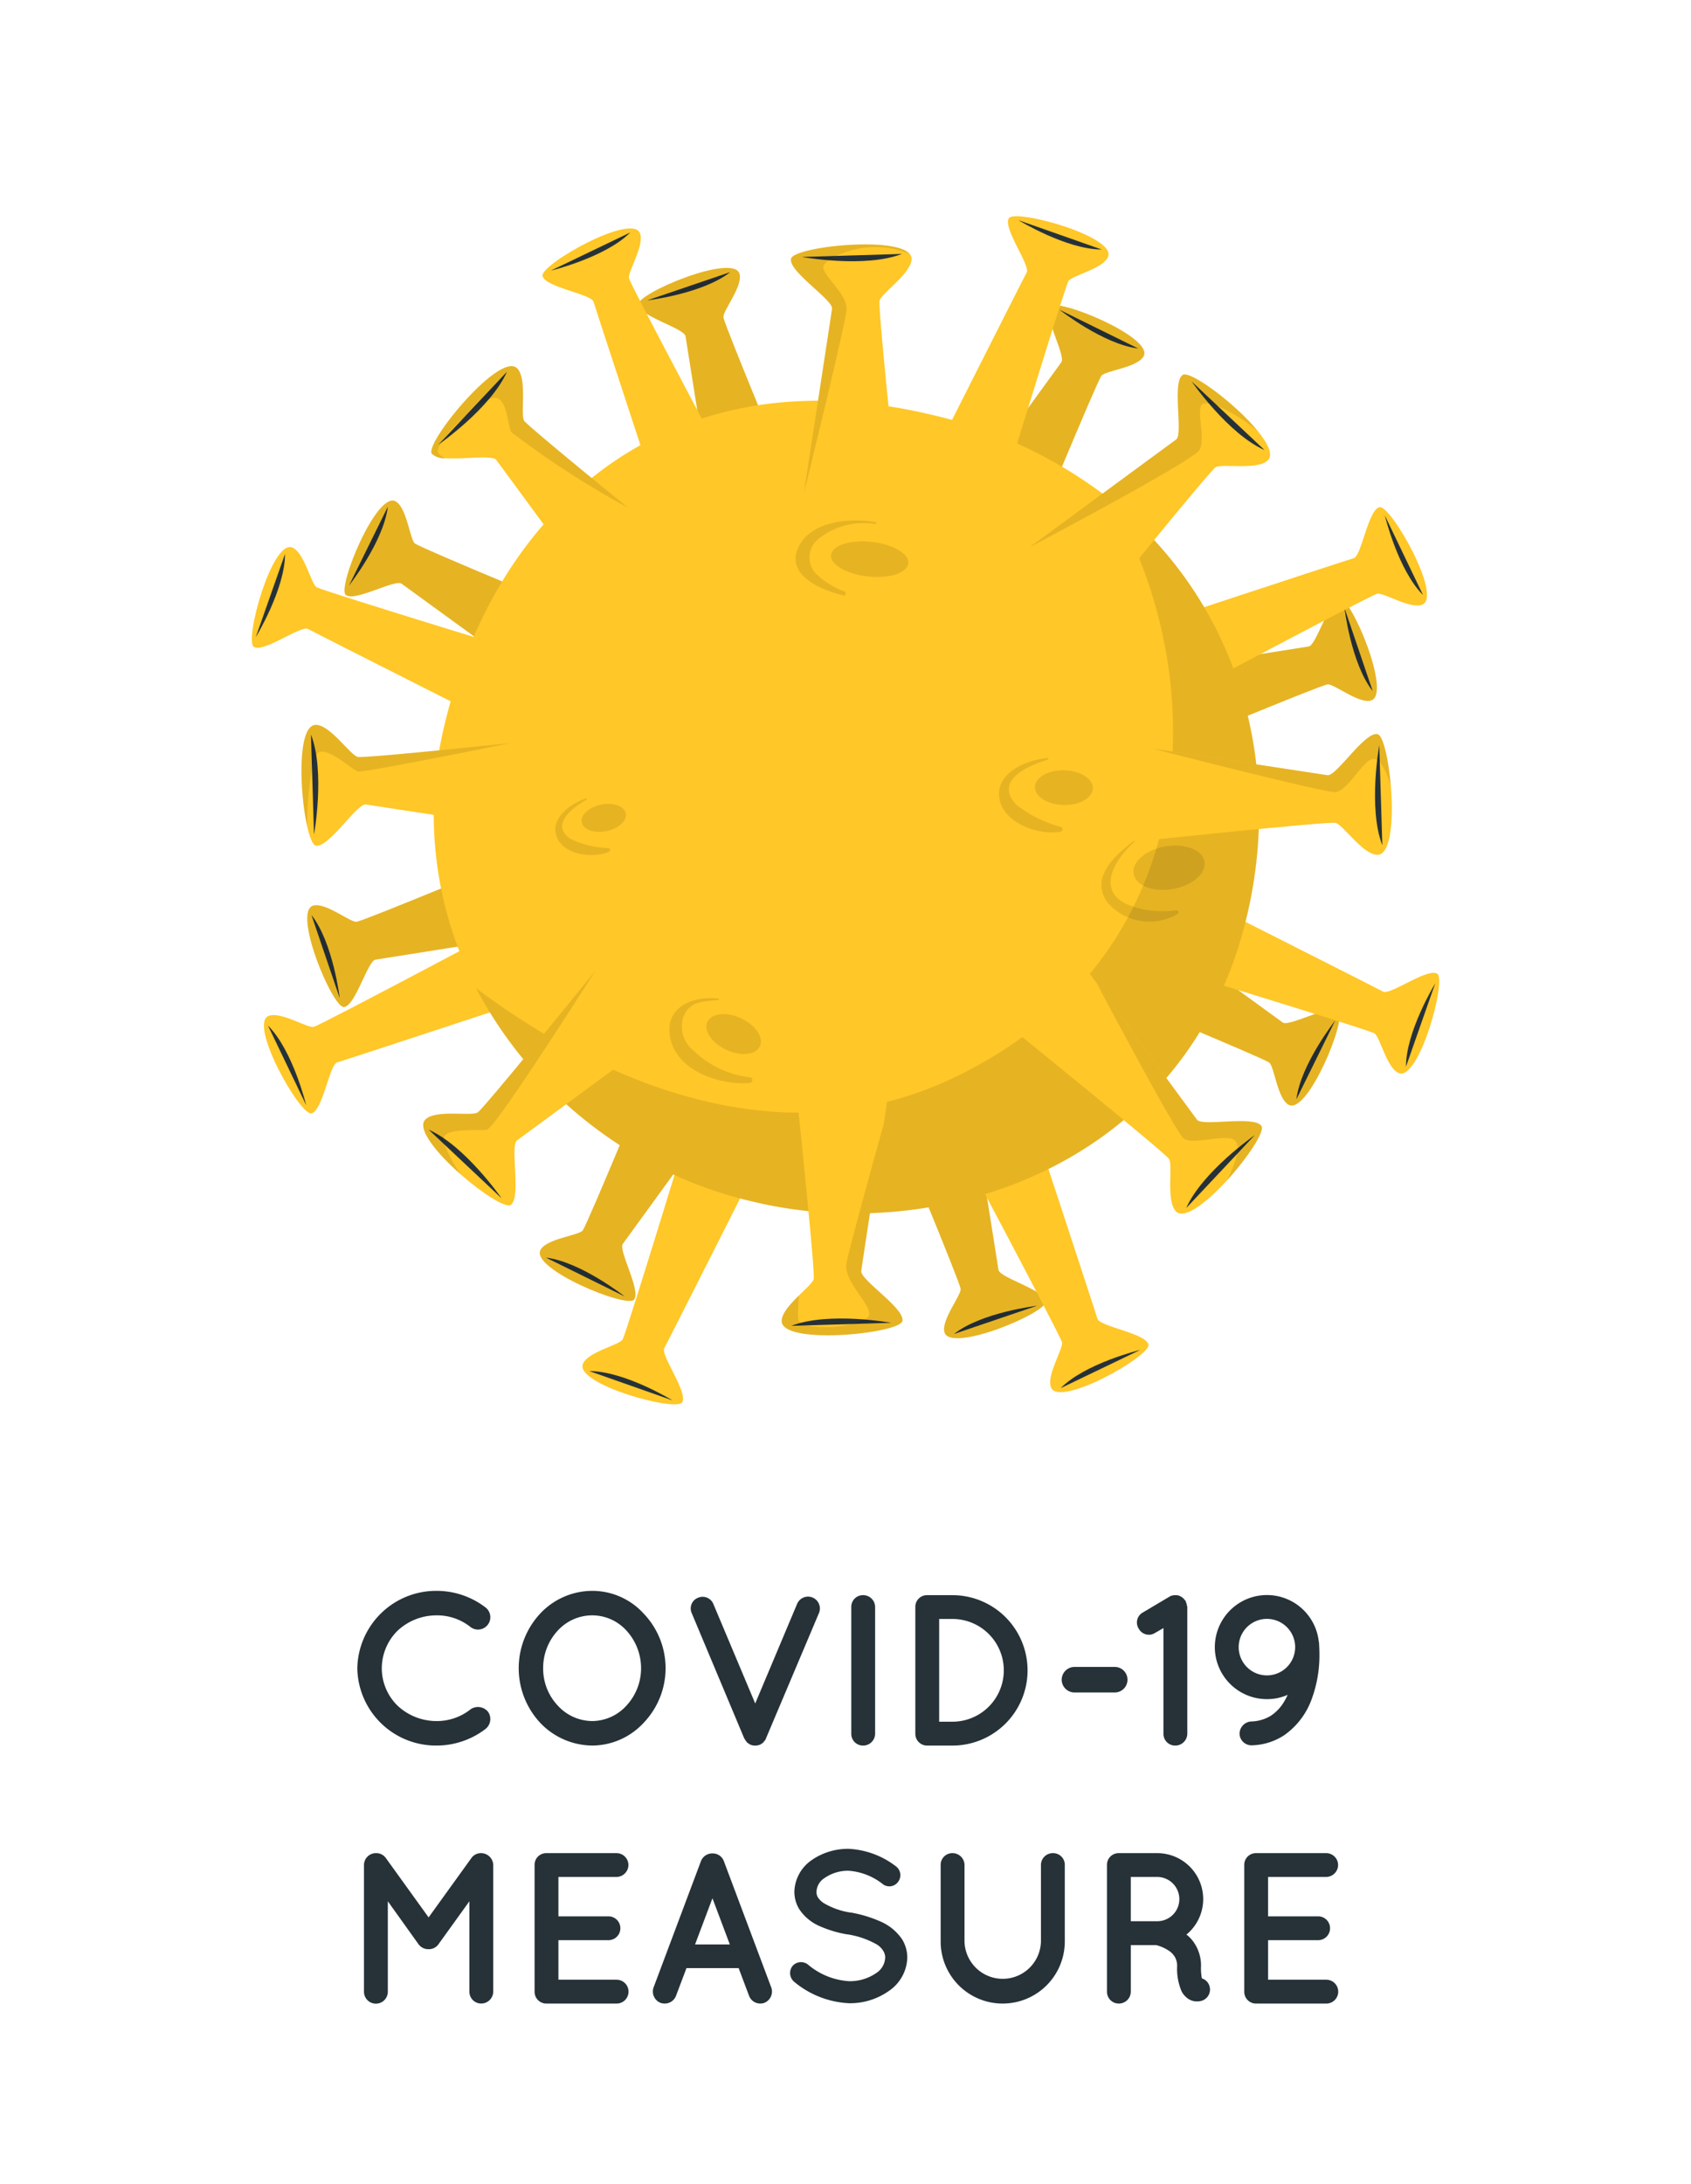 <svg id="keyimg3-covid" xmlns="http://www.w3.org/2000/svg" width="93.628" height="120.848" viewBox="0 0 93.628 120.848">
  <g id="Group_5270" data-name="Group 5270" transform="translate(0)">
    <rect id="Rectangle_1741" data-name="Rectangle 1741" width="93.628" height="120.848" fill="#fff"/>
  </g>
  <g id="Group_5329" data-name="Group 5329" transform="translate(13.936 11.962)">
    <g id="Group_5328" data-name="Group 5328">
      <g id="Group_5295" data-name="Group 5295" transform="translate(3.076 2.864)">
        <g id="Group_5273" data-name="Group 5273" transform="translate(43.91 35.97)">
          <g id="Group_5272" data-name="Group 5272">
            <g id="Group_5271" data-name="Group 5271">
              <path id="Path_8635" data-name="Path 8635" d="M144.3,120.53s7.6,5.522,7.959,5.783,2.594-1.025,3.086-.621-1.7,5.736-2.751,5.179c-.634-.335-.8-2.156-1.086-2.343-.5-.323-9.344-3.974-9.344-3.974Z" transform="translate(-142.162 -120.53)" fill="#ffc727"/>
              <path id="Path_8636" data-name="Path 8636" d="M150.728,123.885s-1.92,2.435-2.149,4.362" transform="translate(-137.722 -118.209)" fill="#263238"/>
              <path id="Path_8637" data-name="Path 8637" d="M144.3,120.53s7.6,5.522,7.959,5.783,2.594-1.025,3.086-.621-1.7,5.736-2.751,5.179c-.634-.335-.8-2.156-1.086-2.343-.5-.323-9.344-3.974-9.344-3.974Z" transform="translate(-142.162 -120.53)" opacity="0.1"/>
            </g>
          </g>
        </g>
        <g id="Group_5276" data-name="Group 5276" transform="translate(45.729 18.326)">
          <g id="Group_5275" data-name="Group 5275">
            <g id="Group_5274" data-name="Group 5274">
              <path id="Path_8638" data-name="Path 8638" d="M143.237,114.264s9.282-1.472,9.717-1.54,1.11-2.558,1.743-2.622,2.856,5.257,1.717,5.609c-.685.211-2.088-.959-2.426-.888-.579.12-9.417,3.8-9.417,3.8Z" transform="translate(-143.237 -110.102)" fill="#ffc727"/>
              <path id="Path_8639" data-name="Path 8639" d="M150.152,110.391s.362,3.079,1.563,4.6" transform="translate(-138.452 -109.901)" fill="#263238"/>
              <path id="Path_8640" data-name="Path 8640" d="M143.237,114.264s9.282-1.472,9.717-1.54,1.11-2.558,1.743-2.622,2.856,5.257,1.717,5.609c-.685.211-2.088-.959-2.426-.888-.579.12-9.417,3.8-9.417,3.8Z" transform="translate(-143.237 -110.102)" opacity="0.1"/>
            </g>
          </g>
        </g>
        <g id="Group_5279" data-name="Group 5279" transform="translate(35.97 2.062)">
          <g id="Group_5278" data-name="Group 5278">
            <g id="Group_5277" data-name="Group 5277">
              <path id="Path_8641" data-name="Path 8641" d="M137.469,111.607l5.783-7.96c.261-.357-1.024-2.594-.621-3.086s5.736,1.7,5.179,2.751c-.335.636-2.154.8-2.343,1.088-.323.494-3.974,9.344-3.974,9.344Z" transform="translate(-137.469 -100.489)" fill="#ffc727"/>
              <path id="Path_8642" data-name="Path 8642" d="M140.824,100.636s2.435,1.919,4.362,2.147" transform="translate(-135.148 -100.387)" fill="#263238"/>
              <path id="Path_8643" data-name="Path 8643" d="M137.469,111.607l5.783-7.96c.261-.357-1.024-2.594-.621-3.086s5.736,1.7,5.179,2.751c-.335.636-2.154.8-2.343,1.088-.323.494-3.974,9.344-3.974,9.344Z" transform="translate(-137.469 -100.489)" opacity="0.1"/>
            </g>
          </g>
        </g>
        <g id="Group_5282" data-name="Group 5282" transform="translate(18.326)">
          <g id="Group_5281" data-name="Group 5281">
            <g id="Group_5280" data-name="Group 5280">
              <path id="Path_8644" data-name="Path 8644" d="M131.2,112.766s-1.472-9.28-1.54-9.717-2.558-1.11-2.622-1.743,5.257-2.856,5.609-1.717c.211.685-.959,2.09-.888,2.426.12.579,3.8,9.417,3.8,9.417Z" transform="translate(-127.041 -99.27)" fill="#ffc727"/>
              <path id="Path_8645" data-name="Path 8645" d="M127.331,100.973s3.078-.364,4.6-1.565" transform="translate(-126.84 -99.175)" fill="#263238"/>
              <path id="Path_8646" data-name="Path 8646" d="M131.2,112.766s-1.472-9.28-1.54-9.717-2.558-1.11-2.622-1.743,5.257-2.856,5.609-1.717c.211.685-.959,2.09-.888,2.426.12.579,3.8,9.417,3.8,9.417Z" transform="translate(-127.041 -99.27)" opacity="0.1"/>
            </g>
          </g>
        </g>
        <g id="Group_5285" data-name="Group 5285" transform="translate(2.062 12.873)">
          <g id="Group_5284" data-name="Group 5284">
            <g id="Group_5283" data-name="Group 5283">
              <path id="Path_8647" data-name="Path 8647" d="M128.546,117.261s-7.6-5.522-7.961-5.783-2.594,1.025-3.086.623,1.7-5.737,2.753-5.181c.634.335.8,2.155,1.086,2.343.5.325,9.344,3.974,9.344,3.974Z" transform="translate(-117.428 -106.879)" fill="#ffc727"/>
              <path id="Path_8648" data-name="Path 8648" d="M117.575,111.443s1.919-2.433,2.149-4.36" transform="translate(-117.326 -106.738)" fill="#263238"/>
              <path id="Path_8649" data-name="Path 8649" d="M128.546,117.261s-7.6-5.522-7.961-5.783-2.594,1.025-3.086.623,1.7-5.737,2.753-5.181c.634.335.8,2.155,1.086,2.343.5.325,9.344,3.974,9.344,3.974Z" transform="translate(-117.428 -106.879)" opacity="0.1"/>
            </g>
          </g>
        </g>
        <g id="Group_5288" data-name="Group 5288" transform="translate(0 32.381)">
          <g id="Group_5287" data-name="Group 5287">
            <g id="Group_5286" data-name="Group 5286">
              <path id="Path_8650" data-name="Path 8650" d="M129.705,122.766l-9.717,1.54c-.437.068-1.108,2.558-1.743,2.621s-2.856-5.255-1.717-5.609c.687-.211,2.09.959,2.426.89.579-.122,9.417-3.8,9.417-3.8Z" transform="translate(-116.209 -118.409)" fill="#ffc727"/>
              <path id="Path_8651" data-name="Path 8651" d="M117.912,125.037s-.364-3.079-1.565-4.6" transform="translate(-116.114 -117.009)" fill="#263238"/>
              <path id="Path_8652" data-name="Path 8652" d="M129.705,122.766l-9.717,1.54c-.437.068-1.108,2.558-1.743,2.621s-2.856-5.255-1.717-5.609c.687-.211,2.09.959,2.426.89.579-.122,9.417-3.8,9.417-3.8Z" transform="translate(-116.209 -118.409)" opacity="0.1"/>
            </g>
          </g>
        </g>
        <g id="Group_5291" data-name="Group 5291" transform="translate(12.873 43.91)">
          <g id="Group_5290" data-name="Group 5290">
            <g id="Group_5289" data-name="Group 5289">
              <path id="Path_8653" data-name="Path 8653" d="M134.2,127.36s-5.522,7.6-5.783,7.959,1.025,2.594.623,3.086-5.737-1.7-5.181-2.751c.335-.634,2.155-.8,2.343-1.086.325-.5,3.974-9.344,3.974-9.344Z" transform="translate(-123.818 -125.223)" fill="#ffc727"/>
              <path id="Path_8654" data-name="Path 8654" d="M128.382,133.789s-2.433-1.92-4.36-2.149" transform="translate(-123.677 -120.783)" fill="#263238"/>
              <path id="Path_8655" data-name="Path 8655" d="M134.2,127.36s-5.522,7.6-5.783,7.959,1.025,2.594.623,3.086-5.737-1.7-5.181-2.751c.335-.634,2.155-.8,2.343-1.086.325-.5,3.974-9.344,3.974-9.344Z" transform="translate(-123.818 -125.223)" opacity="0.1"/>
            </g>
          </g>
        </g>
        <g id="Group_5294" data-name="Group 5294" transform="translate(32.381 45.729)">
          <g id="Group_5293" data-name="Group 5293">
            <g id="Group_5292" data-name="Group 5292">
              <path id="Path_8656" data-name="Path 8656" d="M139.7,126.3s1.47,9.282,1.54,9.717,2.558,1.11,2.621,1.743-5.255,2.856-5.609,1.717c-.211-.685.959-2.088.89-2.426-.122-.579-3.8-9.417-3.8-9.417Z" transform="translate(-135.348 -126.298)" fill="#ffc727"/>
              <path id="Path_8657" data-name="Path 8657" d="M141.976,133.213s-3.078.362-4.6,1.563" transform="translate(-133.948 -121.513)" fill="#263238"/>
              <path id="Path_8658" data-name="Path 8658" d="M139.7,126.3s1.47,9.282,1.54,9.717,2.558,1.11,2.621,1.743-5.255,2.856-5.609,1.717c-.211-.685.959-2.088.89-2.426-.122-.579-3.8-9.417-3.8-9.417Z" transform="translate(-135.348 -126.298)" opacity="0.1"/>
            </g>
          </g>
        </g>
      </g>
      <g id="Group_5304" data-name="Group 5304">
        <g id="Group_5296" data-name="Group 5296" transform="translate(48.923 36.804)">
          <path id="Path_8659" data-name="Path 8659" d="M144.955,119.33s11.683,5.891,12.07,6.108,2.463-1.335,3-.991-1.005,5.927-2.123,5.5c-.673-.259-1.054-2.054-1.365-2.208-.533-.264-13.233-4.137-13.233-4.137Z" transform="translate(-143.307 -119.33)" fill="#ffc727"/>
          <path id="Path_8660" data-name="Path 8660" d="M153.784,122.671s-1.623,2.658-1.619,4.609" transform="translate(-137.178 -117.018)" fill="#263238"/>
        </g>
        <g id="Group_5297" data-name="Group 5297" transform="translate(48.165 16.1)">
          <path id="Path_8661" data-name="Path 8661" d="M142.859,114.136s12.427-4.1,12.854-4.216.8-2.685,1.423-2.824,3.48,4.9,2.387,5.387c-.658.294-2.2-.706-2.526-.594-.563.189-12.283,6.431-12.283,6.431Z" transform="translate(-142.859 -107.093)" fill="#ffc727"/>
          <path id="Path_8662" data-name="Path 8662" d="M151.473,107.366s.733,3.027,2.113,4.4" transform="translate(-136.899 -106.905)" fill="#263238"/>
        </g>
        <g id="Group_5298" data-name="Group 5298" transform="translate(36.805)">
          <path id="Path_8663" data-name="Path 8663" d="M136.145,112.762s5.89-11.683,6.106-12.07-1.333-2.463-.99-3,5.927,1,5.5,2.122c-.257.673-2.054,1.056-2.206,1.367-.264.533-4.138,13.233-4.138,13.233Z" transform="translate(-136.145 -97.577)" fill="#ffc727"/>
          <path id="Path_8664" data-name="Path 8664" d="M139.485,97.71s2.658,1.623,4.609,1.621" transform="translate(-133.834 -97.486)" fill="#263238"/>
        </g>
        <g id="Group_5299" data-name="Group 5299" transform="translate(16.1 0.679)">
          <path id="Path_8665" data-name="Path 8665" d="M130.95,114.888s-4.094-12.425-4.215-12.852-2.685-.8-2.826-1.425,4.9-3.48,5.389-2.386c.294.658-.706,2.2-.6,2.526.191.563,6.433,12.283,6.433,12.283Z" transform="translate(-123.907 -97.979)" fill="#ffc727"/>
          <path id="Path_8666" data-name="Path 8666" d="M124.181,100.223s3.027-.731,4.4-2.113" transform="translate(-123.718 -97.888)" fill="#263238"/>
        </g>
        <g id="Group_5300" data-name="Group 5300" transform="translate(0 18.311)">
          <path id="Path_8667" data-name="Path 8667" d="M129.576,119.039s-11.683-5.891-12.068-6.108-2.465,1.335-3,.991,1-5.927,2.123-5.5c.673.259,1.056,2.054,1.365,2.208.533.264,13.234,4.137,13.234,4.137Z" transform="translate(-114.391 -108.4)" fill="#ffc727"/>
          <path id="Path_8668" data-name="Path 8668" d="M114.525,113.231s1.623-2.658,1.619-4.607" transform="translate(-114.299 -108.245)" fill="#263238"/>
        </g>
        <g id="Group_5301" data-name="Group 5301" transform="translate(0.68 38.426)">
          <path id="Path_8669" data-name="Path 8669" d="M131.7,124.473s-12.425,4.1-12.854,4.216-.8,2.685-1.423,2.824-3.48-4.9-2.387-5.387c.66-.294,2.2.706,2.528.594.563-.189,12.283-6.431,12.283-6.431Z" transform="translate(-114.793 -120.289)" fill="#ffc727"/>
          <path id="Path_8670" data-name="Path 8670" d="M117.038,128.453s-.733-3.027-2.113-4.4" transform="translate(-114.702 -117.687)" fill="#263238"/>
        </g>
        <g id="Group_5302" data-name="Group 5302" transform="translate(18.313 48.921)">
          <path id="Path_8671" data-name="Path 8671" d="M135.854,128.14s-5.891,11.683-6.108,12.07,1.333,2.463.991,3-5.927-1-5.5-2.122c.257-.673,2.054-1.056,2.208-1.365.264-.535,4.137-13.234,4.137-13.234Z" transform="translate(-125.215 -126.492)" fill="#ffc727"/>
          <path id="Path_8672" data-name="Path 8672" d="M130.047,136.971s-2.658-1.623-4.609-1.621" transform="translate(-125.061 -120.363)" fill="#263238"/>
        </g>
        <g id="Group_5303" data-name="Group 5303" transform="translate(38.428 48.165)">
          <path id="Path_8673" data-name="Path 8673" d="M141.288,126.045s4.094,12.425,4.216,12.852,2.685.8,2.824,1.425-4.9,3.48-5.389,2.386c-.293-.658.707-2.2.6-2.526-.191-.563-6.431-12.283-6.431-12.283Z" transform="translate(-137.104 -126.045)" fill="#ffc727"/>
          <path id="Path_8674" data-name="Path 8674" d="M145.268,134.659s-3.029.731-4.4,2.113" transform="translate(-134.502 -120.085)" fill="#263238"/>
        </g>
      </g>
      <path id="Path_8675" data-name="Path 8675" d="M165.383,132.08c-3.242,13.831-16.946,18.3-27.23,15.884a23.3,23.3,0,0,1-15.461-11.84,20.91,20.91,0,0,1-1.773-14.471c2.854-12.146,12.48-20.665,26.832-17.3a25.342,25.342,0,0,1,10.058,4.727C164.8,114.63,167.4,123.509,165.383,132.08Z" transform="translate(-110.268 -93.4)" fill="#ffc727"/>
      <path id="Path_8676" data-name="Path 8676" d="M164.426,129.844c-3.242,13.831-16.946,18.3-27.23,15.884a23.3,23.3,0,0,1-15.461-11.84c5.627,4.213,16,9.9,26.392,4.979,14.326-6.79,14.309-22.575,8.725-32.021C163.84,112.394,166.442,121.273,164.426,129.844Z" transform="translate(-109.31 -91.164)" opacity="0.1"/>
      <g id="Group_5321" data-name="Group 5321" transform="translate(2.754 1.562)">
        <g id="Group_5306" data-name="Group 5306" transform="translate(46.575 27.096)">
          <g id="Group_5305" data-name="Group 5305">
            <path id="Path_8677" data-name="Path 8677" d="M143.547,120.425v-5.2s.213.03.577.091c2.1.318,9.229,1.413,9.656,1.474.494.076,2.057-2.416,2.771-2.272.32.069.624,1.443.744,2.925.146,1.792,0,3.753-.744,3.753-.819.007-1.951-1.739-2.347-1.77C153.536,119.369,143.547,120.425,143.547,120.425Z" transform="translate(-143.547 -114.515)" fill="#ffc727"/>
            <path id="Path_8678" data-name="Path 8678" d="M151.388,114.881s-.631,3.475.169,5.536Z" transform="translate(-138.285 -114.263)" fill="#263238"/>
          </g>
          <path id="Path_8679" data-name="Path 8679" d="M143.888,115.32c2.1.318,9.229,1.413,9.656,1.474.494.076,2.057-2.416,2.771-2.272.32.069.624,1.443.744,2.925a3.822,3.822,0,0,0-.614-1.382.523.523,0,0,0-.152-.115c-.183-.1-.365-.052-.57.13-.54.479-1.193,1.609-1.746,1.648S144.177,115.411,143.888,115.32Z" transform="translate(-143.311 -114.515)" opacity="0.1"/>
        </g>
        <g id="Group_5308" data-name="Group 5308" transform="translate(40.094 7.197)">
          <g id="Group_5307" data-name="Group 5307">
            <path id="Path_8680" data-name="Path 8680" d="M143.387,116.151l-3.67-3.67s.069-.046.191-.144l.037-.024c1.3-.956,7.749-5.7,8.113-5.962.4-.3-.25-3.167.357-3.57.411-.274,2.947,1.6,4.171,3.122.562.692.851,1.3.546,1.6-.57.577-2.612.151-2.908.4C149.706,108.334,143.387,116.151,143.387,116.151Z" transform="translate(-139.717 -102.754)" fill="#ffc727"/>
            <path id="Path_8681" data-name="Path 8681" d="M145.153,102.984s2.01,2.9,4.034,3.795Z" transform="translate(-135.956 -102.595)" fill="#263238"/>
          </g>
          <path id="Path_8682" data-name="Path 8682" d="M139.852,112.313c1.3-.956,7.749-5.7,8.113-5.962.4-.3-.25-3.167.357-3.57.411-.274,2.947,1.6,4.171,3.122a9.127,9.127,0,0,0-2.211-1.389,2.1,2.1,0,0,0-.508-.146c-.237-.046-.4-.007-.442.13-.189.584.259,1.853-.083,2.438C148.929,107.507,140.483,111.98,139.852,112.313Z" transform="translate(-139.624 -102.754)" opacity="0.1"/>
        </g>
        <g id="Group_5310" data-name="Group 5310" transform="translate(27.1)">
          <g id="Group_5309" data-name="Group 5309">
            <path id="Path_8683" data-name="Path 8683" d="M137.937,112.3H132.75l.007-.03c.085-.57,1.489-9.723,1.558-10.209S131.9,100,132.042,99.3c.13-.662,5.7-1.262,6.563-.281a.4.4,0,0,1,.115.281c0,.812-1.741,1.952-1.778,2.34C136.881,102.313,137.937,112.3,137.937,112.3Z" transform="translate(-132.036 -98.501)" fill="#ffc727"/>
            <path id="Path_8684" data-name="Path 8684" d="M132.4,98.981s3.473.631,5.534-.169Z" transform="translate(-131.784 -98.285)" fill="#263238"/>
          </g>
          <path id="Path_8685" data-name="Path 8685" d="M132.756,112.272c.085-.57,1.489-9.723,1.558-10.209S131.9,100,132.042,99.3c.13-.662,5.7-1.262,6.563-.281a5,5,0,0,0-4.049.12,2.43,2.43,0,0,0-.425.244c-.213.152-.327.3-.3.426.13.577,1.337,1.474,1.284,2.308C135.059,102.921,132.893,111.725,132.756,112.272Z" transform="translate(-132.036 -98.501)" opacity="0.1"/>
        </g>
        <g id="Group_5312" data-name="Group 5312" transform="translate(7.193 6.739)">
          <g id="Group_5311" data-name="Group 5311">
            <path id="Path_8686" data-name="Path 8686" d="M123.867,107.677c-.211-.3-1.792-.029-2.8-.1a1.032,1.032,0,0,1-.775-.25c-.394-.6,3.768-5.681,4.726-4.726.585.579.152,2.614.4,2.919.272.318,3.4,2.893,5.727,4.785a.035.035,0,0,1,.022.015c1.391,1.139,2.492,2.029,2.492,2.029L130,116.018S124.171,108.081,123.867,107.677Z" transform="translate(-120.27 -102.483)" fill="#ffc727"/>
            <path id="Path_8687" data-name="Path 8687" d="M120.5,106.7s2.9-2.012,3.795-4.034Z" transform="translate(-120.109 -102.357)" fill="#263238"/>
          </g>
          <path id="Path_8688" data-name="Path 8688" d="M121.072,107.579a1.032,1.032,0,0,1-.775-.25c-.394-.6,3.768-5.681,4.726-4.726.585.579.152,2.614.4,2.919.272.318,3.4,2.893,5.727,4.785a48.91,48.91,0,0,1-6.456-4.177c-.22-.479-.22-1.77-.851-1.9a.764.764,0,0,0-.418.115,6.645,6.645,0,0,0-1.321.949,7.932,7.932,0,0,0-1.171,1.245,1.3,1.3,0,0,0-.129.189c-.152.244-.213.442-.144.563A.77.77,0,0,0,121.072,107.579Z" transform="translate(-120.27 -102.483)" opacity="0.1"/>
        </g>
        <g id="Group_5314" data-name="Group 5314" transform="translate(0 26.586)">
          <g id="Group_5313" data-name="Group 5313">
            <path id="Path_8689" data-name="Path 8689" d="M116.812,120.9c-.168-.039-.333-.448-.47-1.049-.433-1.883-.563-5.629.47-5.636.821,0,1.959,1.748,2.347,1.778.464.046,5.446-.457,8.433-.768h.007c1.3-.129,2.218-.228,2.218-.228v5.189l-10.231-1.565C119.091,118.552,117.526,121.043,116.812,120.9Z" transform="translate(-116.019 -114.214)" fill="#ffc727"/>
            <path id="Path_8690" data-name="Path 8690" d="M116.5,120.066s.631-3.474-.169-5.536Z" transform="translate(-115.804 -113.995)" fill="#263238"/>
          </g>
          <path id="Path_8691" data-name="Path 8691" d="M116.342,119.85c-.433-1.883-.563-5.629.47-5.636.821,0,1.959,1.748,2.347,1.778.464.046,5.446-.457,8.433-.768-2.788.562-8.211,1.641-8.448,1.572-.311-.1-1.716-1.4-2.194-1.041a.365.365,0,0,0-.107.146,2.54,2.54,0,0,0-.235.751A16.764,16.764,0,0,0,116.342,119.85Z" transform="translate(-116.019 -114.214)" opacity="0.1"/>
        </g>
        <g id="Group_5316" data-name="Group 5316" transform="translate(6.742 39.78)">
          <g id="Group_5315" data-name="Group 5315">
            <path id="Path_8692" data-name="Path 8692" d="M122.07,133.688c-1.3-1.147-2.447-2.529-1.946-3.03.579-.579,2.614-.152,2.91-.4.448-.372,5.111-6.108,6.465-7.786h.007c.228-.289.365-.457.365-.457l3.668,3.67s-7.938,5.827-8.341,6.13.252,3.167-.349,3.57C124.56,135.571,123.254,134.728,122.07,133.688Z" transform="translate(-120.004 -122.012)" fill="#ffc727"/>
            <path id="Path_8693" data-name="Path 8693" d="M124.219,131.251s-2.01-2.9-4.034-3.795Z" transform="translate(-119.879 -118.245)" fill="#263238"/>
          </g>
          <path id="Path_8694" data-name="Path 8694" d="M122.07,133.5c-1.3-1.147-2.447-2.529-1.946-3.03.579-.579,2.614-.152,2.91-.4.448-.372,5.111-6.108,6.465-7.786h.007s-5.507,8.683-5.978,8.751-2.325-.113-2.394.47a.8.8,0,0,0,.061.372A8.221,8.221,0,0,0,122.07,133.5Z" transform="translate(-120.004 -121.825)" opacity="0.1"/>
        </g>
        <g id="Group_5318" data-name="Group 5318" transform="translate(26.59 46.571)">
          <g id="Group_5317" data-name="Group 5317">
            <path id="Path_8695" data-name="Path 8695" d="M131.735,139.03c0-.431.494-.956.958-1.413.409-.4.8-.751.819-.934.061-.668-.995-10.657-.995-10.657h5.189s-.137.875-.32,2.1a.053.053,0,0,1-.007.03c-.448,2.893-1.193,7.756-1.238,8.1-.069.5,2.416,2.066,2.279,2.771S131.735,140.39,131.735,139.03Z" transform="translate(-131.735 -126.026)" fill="#ffc727"/>
            <path id="Path_8696" data-name="Path 8696" d="M137.584,133.868s-3.474-.631-5.534.169Z" transform="translate(-131.517 -120.764)" fill="#263238"/>
          </g>
          <path id="Path_8697" data-name="Path 8697" d="M131.735,138.157c0-.431.494-.956.958-1.413a9.679,9.679,0,0,0-.046,1.277.345.345,0,0,0,.144.235.978.978,0,0,0,.327.144,5.728,5.728,0,0,0,2.469-.076,3,3,0,0,0,.729-.25h.008c.166-.091.266-.189.266-.3-.015-.662-1.413-1.831-1.269-2.78.107-.677,1.36-5.2,2.059-7.71-.448,2.893-1.193,7.756-1.238,8.1-.069.5,2.416,2.066,2.279,2.771S131.735,139.517,131.735,138.157Z" transform="translate(-131.735 -125.153)" opacity="0.1"/>
        </g>
        <g id="Group_5320" data-name="Group 5320" transform="translate(39.783 40.093)">
          <g id="Group_5319" data-name="Group 5319">
            <path id="Path_8698" data-name="Path 8698" d="M148.179,135.619c-.585-.577-.152-2.614-.4-2.917-.433-.516-8.243-6.837-8.243-6.837l3.67-3.668s.228.3.585.8l.007.008c1.489,2.029,5.294,7.209,5.538,7.536.3.394,3.167-.259,3.57.349.2.3-.79,1.793-1.937,3.039l-.007.008C149.872,135.117,148.641,136.083,148.179,135.619Z" transform="translate(-139.533 -122.197)" fill="#ffc727"/>
            <path id="Path_8699" data-name="Path 8699" d="M148.77,127.633s-2.9,2.012-3.795,4.035Z" transform="translate(-135.768 -118.436)" fill="#263238"/>
          </g>
          <path id="Path_8700" data-name="Path 8700" d="M149.222,133.6a5.259,5.259,0,0,0,.585-1.489.932.932,0,0,0,.037-.318c-.007-.3-.12-.5-.4-.548-.76-.129-2.15.342-2.59,0s-4.634-8.248-4.8-8.568c1.489,2.029,5.294,7.209,5.538,7.536.3.394,3.167-.259,3.57.349C151.364,130.866,150.37,132.355,149.222,133.6Z" transform="translate(-137.79 -121.865)" opacity="0.1"/>
        </g>
      </g>
      <g id="Group_5327" data-name="Group 5327" transform="translate(16.812 16.833)" opacity="0.1">
        <g id="Group_5322" data-name="Group 5322" transform="translate(6.315 26.441)">
          <path id="Path_8701" data-name="Path 8701" d="M132.235,125.449c-.222.484-1.054.575-1.858.2s-1.274-1.063-1.051-1.545,1.054-.575,1.858-.2S132.458,124.967,132.235,125.449Z" transform="translate(-127.222 -122.792)"/>
          <path id="Path_8702" data-name="Path 8702" d="M132.537,127.536a5.426,5.426,0,0,1-3.176-1.511,1.689,1.689,0,0,1-.513-1.865c.335-.859,1.142-.829,1.932-.907.041,0,.052-.071.007-.076-1.347-.152-2.947.4-2.7,2.049.289,1.939,2.736,2.748,4.421,2.621C132.675,127.836,132.721,127.562,132.537,127.536Z" transform="translate(-128.06 -123.154)"/>
        </g>
        <g id="Group_5323" data-name="Group 5323" transform="translate(13.308)">
          <path id="Path_8703" data-name="Path 8703" d="M137.628,109.431c-.058.528-1.061.853-2.242.724s-2.091-.66-2.034-1.189,1.061-.853,2.242-.724S137.685,108.9,137.628,109.431Z" transform="translate(-131.393 -107.051)"/>
          <path id="Path_8704" data-name="Path 8704" d="M134.9,111.466a4.715,4.715,0,0,1-1.57-.973,1.31,1.31,0,0,1,.117-1.937,3.987,3.987,0,0,1,3.164-.827.053.053,0,0,0,.01-.1c-1.315-.245-3.409-.093-4.177,1.2-.99,1.667,1.132,2.556,2.408,2.851C134.979,111.7,135.012,111.512,134.9,111.466Z" transform="translate(-132.193 -107.526)"/>
        </g>
        <g id="Group_5324" data-name="Group 5324" transform="translate(24.566 13.152)">
          <path id="Path_8705" data-name="Path 8705" d="M143.229,116.7c-.015.531-.743.944-1.628.922s-1.59-.472-1.577-1,.743-.944,1.628-.92S143.242,116.17,143.229,116.7Z" transform="translate(-138.034 -115.024)"/>
          <path id="Path_8706" data-name="Path 8706" d="M142.278,119.114a6.781,6.781,0,0,1-2.477-1.235c-1.26-1.347.685-2.174,1.748-2.489a.046.046,0,0,0-.015-.09c-1.152.1-2.913.81-2.661,2.255.235,1.359,2.179,2.03,3.382,1.827A.141.141,0,0,0,142.278,119.114Z" transform="translate(-138.848 -115.3)"/>
        </g>
        <g id="Group_5325" data-name="Group 5325" transform="translate(0 15.384)">
          <path id="Path_8707" data-name="Path 8707" d="M127.63,117.323c.085.4-.394.843-1.066.981s-1.282-.078-1.367-.482.4-.843,1.068-.981S127.547,116.919,127.63,117.323Z" transform="translate(-123.733 -116.493)"/>
          <path id="Path_8708" data-name="Path 8708" d="M127.267,119.37a5.277,5.277,0,0,1-2.086-.5c-1.188-.8.135-1.761.883-2.184a.036.036,0,0,0-.027-.066c-.853.279-2.057,1.123-1.614,2.169.416.985,2,1.152,2.875.787A.109.109,0,0,0,127.267,119.37Z" transform="translate(-124.328 -116.619)"/>
        </g>
        <g id="Group_5326" data-name="Group 5326" transform="translate(30.236 17.74)">
          <path id="Path_8709" data-name="Path 8709" d="M147.182,119.048c.113.651-.673,1.333-1.756,1.521s-2.056-.186-2.169-.838.673-1.333,1.758-1.521S147.068,118.4,147.182,119.048Z" transform="translate(-141.474 -117.908)"/>
          <path id="Path_8710" data-name="Path 8710" d="M144.018,118.062c.025-.024,0-.066-.032-.044-1.027.773-2.462,2.039-1.433,3.423a3.083,3.083,0,0,0,3.871.609.115.115,0,0,0-.076-.206,5.215,5.215,0,0,1-2.8-.352C141.876,120.638,143.045,118.931,144.018,118.062Z" transform="translate(-142.198 -118.011)"/>
        </g>
      </g>
    </g>
  </g>
  <g id="Group_5330" data-name="Group 5330" transform="translate(19.784 88.032)">
    <path id="Path_8711" data-name="Path 8711" d="M117.848,146.819a4.365,4.365,0,0,1,4.363-4.281,4.449,4.449,0,0,1,2.746.927.683.683,0,0,1-.832,1.083,2.959,2.959,0,0,0-1.914-.653,3.146,3.146,0,0,0-2.14.854,2.937,2.937,0,0,0-.868,2.069,2.9,2.9,0,0,0,.868,2.069,3.148,3.148,0,0,0,2.14.856,2.984,2.984,0,0,0,1.914-.655.723.723,0,0,1,.953.132.7.7,0,0,1-.12.951,4.449,4.449,0,0,1-2.746.927A4.349,4.349,0,0,1,117.848,146.819Z" transform="translate(-117.848 -142.538)" fill="#263238"/>
    <path id="Path_8712" data-name="Path 8712" d="M130.061,143.81a4.367,4.367,0,0,1,0,6.016,3.9,3.9,0,0,1-2.842,1.272,4.016,4.016,0,0,1-2.913-1.272,4.436,4.436,0,0,1,0-6.016,3.971,3.971,0,0,1,2.913-1.272A3.851,3.851,0,0,1,130.061,143.81Zm-.156,3.008a3.084,3.084,0,0,0-.809-2.081,2.561,2.561,0,0,0-1.878-.843,2.589,2.589,0,0,0-1.925.843,3.029,3.029,0,0,0-.809,2.081,2.975,2.975,0,0,0,.809,2.069,2.6,2.6,0,0,0,1.925.856,2.575,2.575,0,0,0,1.878-.856A3.029,3.029,0,0,0,129.905,146.819Z" transform="translate(-114.194 -142.538)" fill="#263238"/>
    <path id="Path_8713" data-name="Path 8713" d="M131.949,150.847a.418.418,0,0,0-.083-.059c0-.014-.012-.014-.012-.037a.315.315,0,0,1-.059-.071.012.012,0,0,1-.012-.012.416.416,0,0,0-.059-.095l-2.913-6.944a.634.634,0,0,1,.357-.844.642.642,0,0,1,.844.345l2.318,5.506,2.318-5.506a.656.656,0,0,1,1.213.5l-2.937,6.944a.355.355,0,0,1-.047.095c0,.012,0,.012-.012.012-.012.024-.047.047-.059.071a.118.118,0,0,1-.024.037c-.024.022-.047.036-.071.059l-.024.01a.538.538,0,0,1-.095.061c-.012,0-.012,0-.024.012a.278.278,0,0,0-.1.024h-.024a.444.444,0,0,1-.118.012.4.4,0,0,1-.118-.012h-.024a.279.279,0,0,0-.095-.024c0-.012-.014-.012-.014-.012h-.012c-.024-.012-.071-.047-.107-.071Z" transform="translate(-110.299 -142.404)" fill="#263238"/>
    <path id="Path_8714" data-name="Path 8714" d="M134.013,143.332a.644.644,0,0,1,.655-.653.66.66,0,0,1,.665.653v7.016a.661.661,0,0,1-.665.653.645.645,0,0,1-.655-.653Z" transform="translate(-106.663 -142.44)" fill="#263238"/>
    <path id="Path_8715" data-name="Path 8715" d="M136.109,150.348v-7.016a.643.643,0,0,1,.653-.653h1.4a4.161,4.161,0,0,1,0,8.323h-1.4A.651.651,0,0,1,136.109,150.348Zm1.32-.667h.736a2.842,2.842,0,0,0,0-5.685h-.736Z" transform="translate(-105.213 -142.44)" fill="#263238"/>
    <path id="Path_8716" data-name="Path 8716" d="M140.9,145.74a.714.714,0,0,1,.7-.714h2.237a.707.707,0,0,1,0,1.414H141.6A.711.711,0,0,1,140.9,145.74Z" transform="translate(-101.9 -140.816)" fill="#263238"/>
    <path id="Path_8717" data-name="Path 8717" d="M146.151,143.332v7.016a.663.663,0,0,1-.667.653.644.644,0,0,1-.653-.653V144.5l-.475.274a.6.6,0,0,1-.333.095.64.64,0,0,1-.56-.333.633.633,0,0,1,.215-.892l1.462-.868c.012-.012.036-.012.047-.024s.037-.024.061-.036.047-.012.071-.012a.064.064,0,0,1,.047-.014.233.233,0,0,1,.083-.01h.13a.081.081,0,0,0,.047.01.133.133,0,0,1,.073.025.071.071,0,0,1,.047.012c.036.024.047.036.071.036a.162.162,0,0,0,.047.036c.012.012.036.024.047.036s.036.036.047.047a.164.164,0,0,1,.036.047l.049.047.01.025c0,.01.014.022.014.036s.024.034.024.059.01.047.024.058a.555.555,0,0,0,.01.061.1.1,0,0,0,.025.083Z" transform="translate(-100.196 -142.44)" fill="#263238"/>
    <path id="Path_8718" data-name="Path 8718" d="M145.91,145.555a2.886,2.886,0,0,1,5.756-.3c0,.012,0,.012.012.025.012.225.024.45.024.677a6.994,6.994,0,0,1-.416,2.438,4.16,4.16,0,0,1-1.535,2.034,3.412,3.412,0,0,1-1.783.558.661.661,0,0,1-.689-.629.687.687,0,0,1,.641-.69,2.187,2.187,0,0,0,1.118-.333,2.422,2.422,0,0,0,.748-.832,2.5,2.5,0,0,0,.156-.308,2.815,2.815,0,0,1-1.142.237A2.883,2.883,0,0,1,145.91,145.555Zm1.321,0a1.563,1.563,0,1,0,3.127,0,1.563,1.563,0,0,0-3.127,0Z" transform="translate(-98.431 -142.44)" fill="#263238"/>
    <path id="Path_8719" data-name="Path 8719" d="M125.223,151.77v7.016a.669.669,0,0,1-.665.653.653.653,0,0,1-.655-.653V153.78l-1.712,2.377a.644.644,0,0,1-.535.274h-.024a.668.668,0,0,1-.546-.274l-1.7-2.377v5.006a.66.66,0,0,1-1.32,0V151.77a.659.659,0,0,1,.653-.653h.036a.644.644,0,0,1,.524.274l2.365,3.281,2.367-3.281a.644.644,0,0,1,.535-.274h.012A.675.675,0,0,1,125.223,151.77Z" transform="translate(-117.697 -136.602)" fill="#263238"/>
    <path id="Path_8720" data-name="Path 8720" d="M123.649,158.786V151.77a.643.643,0,0,1,.653-.653h3.888a.659.659,0,0,1,.655.653.67.67,0,0,1-.655.665h-3.221v2.178h2.77a.66.66,0,0,1,0,1.32h-2.77v2.188h3.221a.66.66,0,0,1,0,1.32h-3.853c-.024,0-.024-.012-.024-.012l-.012.012A.651.651,0,0,1,123.649,158.786Z" transform="translate(-113.834 -136.602)" fill="#263238"/>
    <path id="Path_8721" data-name="Path 8721" d="M132.268,157.475H129.38l-.584,1.545a.668.668,0,0,1-.618.416.7.7,0,0,1-.227-.036.676.676,0,0,1-.393-.856l2.628-7a.671.671,0,0,1,.631-.416.656.656,0,0,1,.629.416l2.628,7a.673.673,0,0,1-.393.856.664.664,0,0,1-.831-.381Zm-.487-1.308-.963-2.558-.963,2.558Z" transform="translate(-111.155 -136.598)" fill="#263238"/>
    <path id="Path_8722" data-name="Path 8722" d="M132.139,157.468a.62.62,0,0,1,.868-.083,3.885,3.885,0,0,0,2.272.915,2.557,2.557,0,0,0,1.486-.44,1.069,1.069,0,0,0,.511-.856.682.682,0,0,0-.107-.381,1.091,1.091,0,0,0-.357-.355,4.754,4.754,0,0,0-1.628-.56h-.025a6.373,6.373,0,0,1-1.533-.464,2.568,2.568,0,0,1-1.106-.927,1.835,1.835,0,0,1-.272-.976,2.2,2.2,0,0,1,.951-1.736,3.525,3.525,0,0,1,2.057-.629,4.663,4.663,0,0,1,2.592.951.612.612,0,0,1,.166.844.6.6,0,0,1-.844.178,3.458,3.458,0,0,0-1.914-.76,2.269,2.269,0,0,0-1.333.4.945.945,0,0,0-.45.748.577.577,0,0,0,.083.333,1.12,1.12,0,0,0,.32.31,4.076,4.076,0,0,0,1.487.523h.024a7.028,7.028,0,0,1,1.641.5,2.776,2.776,0,0,1,1.189.986A1.928,1.928,0,0,1,138.5,157a2.3,2.3,0,0,1-1.022,1.842,3.721,3.721,0,0,1-2.2.678,5.125,5.125,0,0,1-3.044-1.189A.633.633,0,0,1,132.139,157.468Z" transform="translate(-108.049 -136.7)" fill="#263238"/>
    <path id="Path_8723" data-name="Path 8723" d="M140.374,159.44A3.431,3.431,0,0,1,136.938,156V151.77a.644.644,0,0,1,.655-.653.661.661,0,0,1,.665.653V156a2.117,2.117,0,0,0,4.233,0V151.77a.654.654,0,0,1,.665-.653.644.644,0,0,1,.655.653V156A3.438,3.438,0,0,1,140.374,159.44Z" transform="translate(-104.639 -136.602)" fill="#263238"/>
    <path id="Path_8724" data-name="Path 8724" d="M148.051,158.453a.653.653,0,0,1-.416.831.953.953,0,0,1-.261.037h-.012a.855.855,0,0,1-.464-.132,1.145,1.145,0,0,1-.381-.416,3.172,3.172,0,0,1-.25-1.426,1,1,0,0,0-.142-.511,1.092,1.092,0,0,0-.357-.345,2.216,2.216,0,0,0-.667-.286h-1.4v2.582a.662.662,0,0,1-.665.653.653.653,0,0,1-.655-.653V151.77a.644.644,0,0,1,.655-.653h2.128a2.542,2.542,0,0,1,1.617,4.506,1.877,1.877,0,0,1,.415.44,2.248,2.248,0,0,1,.393,1.284,3.024,3.024,0,0,0,.047.7A.635.635,0,0,1,148.051,158.453Zm-1.663-4.78a1.228,1.228,0,0,0-1.225-1.239H143.7v2.45h1.463A1.221,1.221,0,0,0,146.388,153.674Z" transform="translate(-100.874 -136.602)" fill="#263238"/>
    <path id="Path_8725" data-name="Path 8725" d="M146.873,158.786V151.77a.644.644,0,0,1,.655-.653h3.888a.658.658,0,0,1,.653.653.668.668,0,0,1-.653.665h-3.223v2.178h2.771a.66.66,0,0,1,0,1.32h-2.771v2.188h3.223a.66.66,0,0,1,0,1.32h-3.852c-.024,0-.024-.012-.024-.012l-.012.012A.653.653,0,0,1,146.873,158.786Z" transform="translate(-97.765 -136.602)" fill="#263238"/>
  </g>
</svg>
